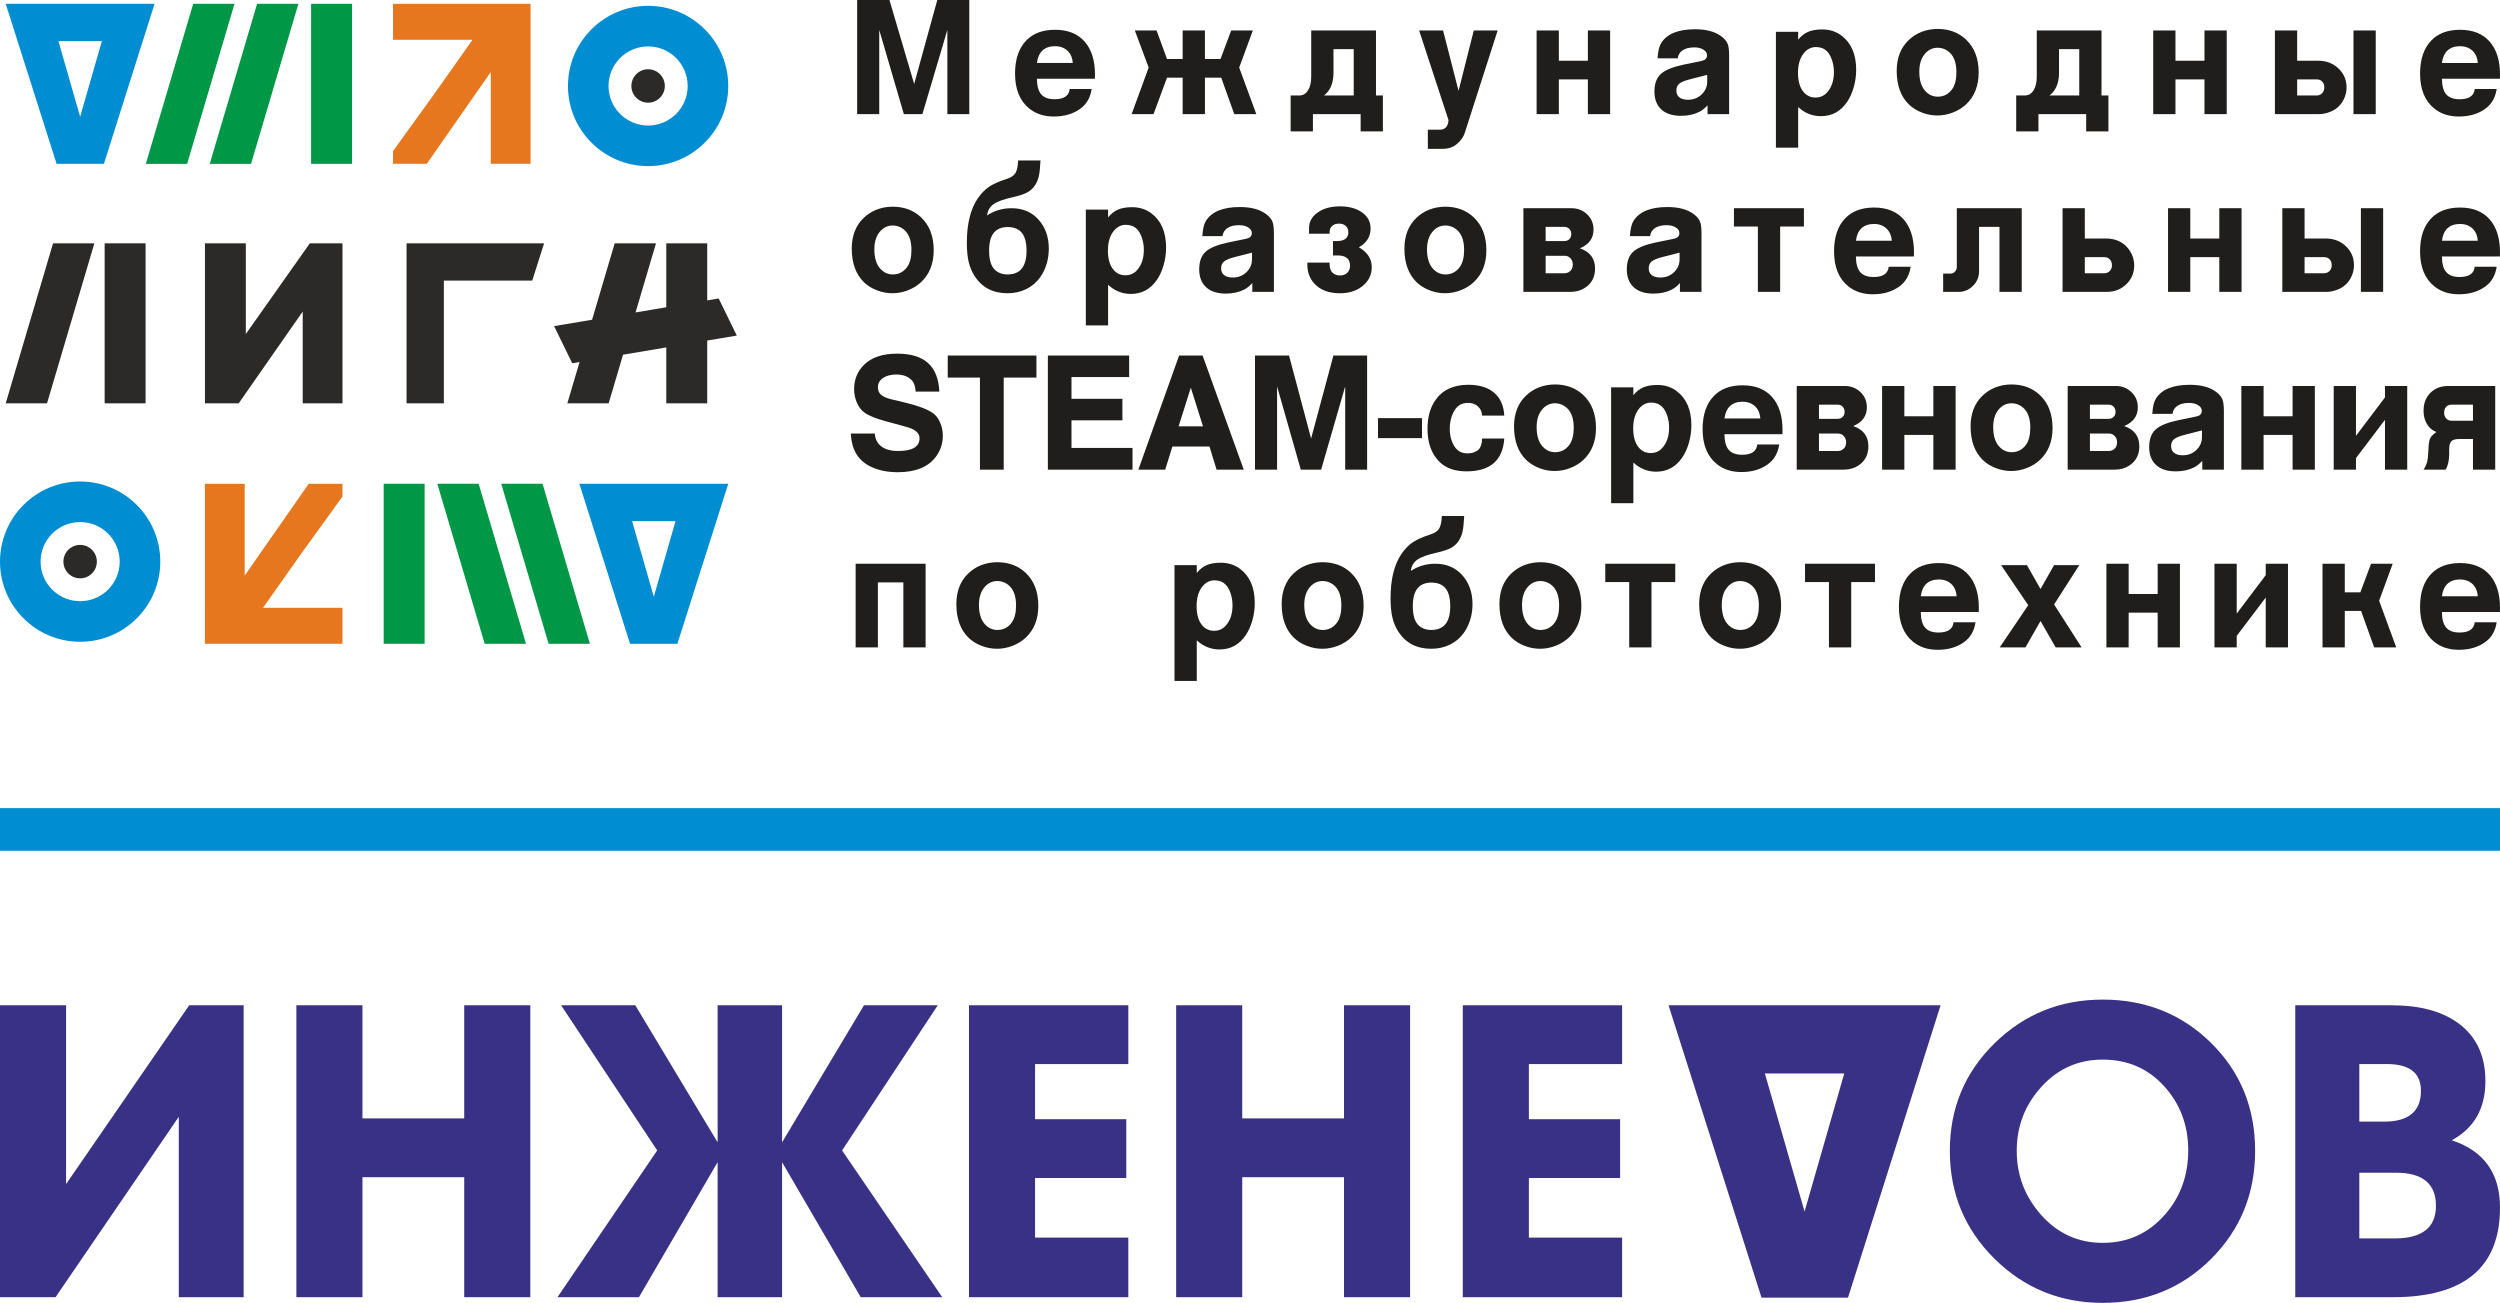 <?xml version="1.0" encoding="UTF-8"?> <!-- Creator: CorelDRAW 2021.5 --> <svg xmlns="http://www.w3.org/2000/svg" xmlns:xlink="http://www.w3.org/1999/xlink" xmlns:xodm="http://www.corel.com/coreldraw/odm/2003" xml:space="preserve" width="90.065mm" height="46.937mm" style="shape-rendering:geometricPrecision; text-rendering:geometricPrecision; image-rendering:optimizeQuality; fill-rule:evenodd; clip-rule:evenodd" viewBox="0 0 14811.01 7718.67"> <defs> <style type="text/css"> <![CDATA[ .fil6 {fill:#2B2A29} .fil4 {fill:#2B2A29;fill-rule:nonzero} .fil5 {fill:#E6771E;fill-rule:nonzero} .fil1 {fill:#201E1C;fill-rule:nonzero} .fil3 {fill:#009846;fill-rule:nonzero} .fil0 {fill:#008DD2;fill-rule:nonzero} .fil2 {fill:#393185;fill-rule:nonzero} ]]> </style> </defs> <g id="Слой_x0020_1">  <polygon class="fil0" points="14811.01,5040.24 -0,5040.24 -0,4787.65 14811.01,4787.65 "></polygon> <g id="_1632104231568"> <path class="fil1" d="M5078.08 0l191.32 0 146.52 497.34 137.03 -497.34 189.48 0 0 676.06 -129.88 0 0 -498.69 -147.86 498.69 -109.88 0 -145.85 -498.69 0 498.69 -130.88 0 0 -676.06zm1389.34 527.07c-7.48,51.01 -29.96,90.22 -67.42,117.23 -41.97,30.57 -94.23,45.95 -157.01,45.95 -57.61,0 -105.9,-15.7 -145.01,-47.13 -56.29,-45.27 -84.43,-114.19 -84.43,-207.11 0,-85.5 22.48,-151.37 67.44,-197.16 40.62,-41.72 97.22,-62.49 169.83,-62.49 75.1,0 133.37,23.14 174.5,69.43 41.13,46.44 61.78,111.82 61.78,196.12 0,5.06 -0.18,13.19 -0.67,24.32l-343.33 0c0.33,42.25 8.67,73 25.31,92.42 16.66,19.42 42.95,29.22 79.1,29.22 55.93,0 85.74,-20.28 89.74,-60.81l130.19 0zm-324.34 -154.07l212.63 0c-2.35,-28.38 -11,-50.5 -25.82,-66.73 -20.14,-21.79 -46.77,-32.61 -79.58,-32.61 -31.15,0 -55.78,8.45 -73.94,25.18 -17.99,16.89 -29.14,41.56 -33.3,74.17zm863.52 303.06l0 -215.9 -92.73 0 -79.92 215.9 -129.72 0 100.91 -275.86 -81.91 -219.78 128.71 0 61.93 169.27 92.73 0 0 -169.27 131.89 0 0 169.27 92.24 0 63.43 -169.27 128.2 0 -80.91 219.78 101.4 275.86 -130.7 0 -77.09 -215.9 -96.56 0 0 215.9 -131.89 0zm639.75 102.37l0 -212.84 51.46 0c21.48,0 38.63,-10.15 51.27,-30.42 12.83,-20.1 19.16,-47.46 19.16,-82.09l0 -272.65 383.62 0 0 385.17 40.96 0 0 212.84 -131.87 0 0 -102.37 -282.74 0 0 102.37 -131.87 0zm373.64 -212.84l0 -274.69 -119.88 0 0 144.78c-1,58.79 -19.82,102.04 -56.27,129.91l176.16 0zm439.11 202.71l70.76 0c15.8,0 28.3,-4.74 36.95,-14.36 8.83,-9.62 13.83,-23.81 14.65,-42.56l-173.99 -530.97 141.87 0 91.73 357.79 90.25 -357.79 141.36 0 -194.13 604.95c-7.99,26.02 -24.16,48.99 -48.3,68.76 -22.3,18.4 -50.62,27.71 -84.76,27.71l-86.4 0 0 -113.53zm644.41 -92.24l0 -495.65 131.85 0 0 179.41 171.85 0 0 -179.41 131.85 0 0 495.65 -131.85 0 0 -205.76 -171.85 0 0 205.76 -131.85 0zm716.5 -330.42c2.66,-42.23 9.82,-72.47 21.48,-90.56 34.3,-54.56 101.4,-81.75 201.32,-81.75 68.43,0 121.53,15.01 159.33,45.11 16.48,13.16 27.63,27.18 33.47,42.05 5.66,14.87 8.49,37.35 8.49,67.75l0 347.82 -127.87 0 0 -52.36c-16.31,18.07 -32.97,31.41 -50.29,39.7 -30.8,15.19 -66.42,22.81 -106.73,22.81 -51.44,0 -90.91,-13.01 -118.21,-39.02 -26.31,-25.18 -39.47,-60.14 -39.47,-105.08 0,-45.78 12.65,-80.41 37.79,-103.73 25.14,-23.14 69.61,-41.56 133.71,-55.07l94.9 -19.42c16.48,-3.55 26.64,-6.59 30.14,-8.78 10.16,-6.43 15.15,-15.38 15.15,-27.36 0,-13.52 -7.15,-24.67 -21.49,-33.63 -14.31,-8.95 -32.12,-13.34 -53.59,-13.34 -28.98,0 -51.97,5.57 -69.1,16.89 -16.99,11.15 -26.8,27.2 -29.49,47.99l-119.54 0zm294.21 97.98l-100.58 25.67c-31.46,7.96 -53.12,16.72 -64.76,26.53 -11.66,9.64 -17.48,23.32 -17.48,40.72 0,17.4 5.99,30.92 17.97,40.37 11.99,9.29 28.98,14.03 51.11,14.03 30.8,0 56.62,-9.62 77.77,-28.71 23.98,-21.81 35.96,-47.99 35.96,-78.56l0 -40.04zm406.98 -255.09l131.87 0 0 46.46c17.48,-21.62 37.3,-37.17 59.27,-46.64 21.81,-9.27 49.45,-14.01 82.59,-14.01 44.45,0 82.91,12.17 115.05,36.66 57.79,43.58 86.75,111 86.75,202.57 0,34.63 -4.83,68.74 -14.31,102.71 -9.65,33.78 -22.64,62.84 -39.3,87.32 -38.28,56.42 -90.07,84.64 -155.02,84.64 -50.95,0 -96.05,-18.07 -135.01,-54.23l0 240.74 -131.87 0 0 -686.21zm237.92 90.22c-26.48,0 -49.29,10.29 -68.08,31.08 -26,28.71 -38.97,69.25 -38.97,121.63 0,49.5 10.99,87.34 33.14,113.7 18.48,21.79 41.79,32.61 70.09,32.61 27.97,0 50.8,-9.98 68.59,-29.73 27.31,-29.91 40.98,-70.28 40.98,-120.97 0,-24.49 -3.67,-47.99 -11.17,-70.45 -7.48,-22.63 -17.48,-40.19 -29.81,-52.71 -16.13,-16.38 -37.79,-24.83 -64.76,-25.16zm719.33 -107.45c68.11,0 124.22,20.95 168.86,62.85 50.11,47.46 75.09,112.5 75.09,195.12 0,79.23 -24.8,142.23 -74.59,189.03 -21.82,20.44 -47.95,36.66 -78.1,48.31 -30.29,11.66 -60.94,17.56 -91.75,17.56 -31.29,0 -61.77,-5.74 -91.75,-17.4 -29.96,-11.49 -55.27,-27.2 -76.09,-46.97 -48.78,-47.11 -73.26,-113.85 -73.26,-200.02 0,-75.84 23.48,-136.49 70.28,-181.6 45.62,-43.58 102.71,-65.88 171.31,-66.9zm1.68 111.5c-32.46,0 -59.45,13.85 -80.58,41.56 -19.16,25.01 -28.81,58.46 -28.81,99.84 0,49.5 11.31,87.35 34.12,113.37 20.64,23.48 45.63,35.14 75.27,35.14 35.14,0 63.26,-14.54 84.58,-43.6 17.15,-23.65 25.82,-57.44 25.82,-101.37 0,-50.85 -12.17,-88.52 -36.64,-113.35 -20.47,-20.44 -45.12,-30.9 -73.75,-31.59zm464.58 495.65l0 -212.84 51.46 0c21.48,0 38.63,-10.15 51.27,-30.42 12.83,-20.1 19.16,-47.46 19.16,-82.09l0 -272.65 383.62 0 0 385.17 40.95 0 0 212.84 -131.85 0 0 -102.37 -282.74 0 0 102.37 -131.87 0zm373.63 -212.84l0 -274.69 -119.88 0 0 144.78c-0.99,58.79 -19.82,102.04 -56.27,129.91l176.16 0zm438.12 110.48l0 -495.65 131.87 0 0 179.41 171.83 0 0 -179.41 131.87 0 0 495.65 -131.87 0 0 -205.76 -171.83 0 0 205.76 -131.87 0zm721 0l0 -495.65 131.85 0 0 179.41 124.39 0c43.45,0 80.25,12.32 110.38,36.98 38.63,31.77 57.95,72.14 57.95,121.64 0,23.65 -5.33,46.62 -15.98,68.92 -10.82,22.3 -25.14,40.21 -43.3,54.05 -12.97,10.31 -29.3,18.58 -48.78,25.01 -19.32,6.41 -37.63,9.62 -54.94,9.62l-261.57 0zm131.85 -110.48l115.56 0c13.16,0 23.98,-4.56 32.46,-13.52 8.5,-9.13 12.83,-20.61 12.83,-34.63 0,-14.03 -4.16,-25.34 -12.32,-34.12 -8.16,-8.62 -18.81,-13.01 -31.97,-13.01l-116.56 0 0 95.28zm333.68 110.48l0 -495.65 131.87 0 0 495.65 -131.87 0zm848.35 -148.99c-7.48,51.01 -29.96,90.22 -67.42,117.23 -41.97,30.57 -94.25,45.95 -157.01,45.95 -57.61,0 -105.9,-15.7 -145.03,-47.13 -56.27,-45.27 -84.41,-114.19 -84.41,-207.11 0,-85.5 22.48,-151.37 67.44,-197.16 40.62,-41.72 97.22,-62.49 169.83,-62.49 75.09,0 133.37,23.14 174.5,69.43 41.13,46.44 61.78,111.82 61.78,196.12 0,5.06 -0.18,13.19 -0.67,24.32l-343.33 0c0.35,42.25 8.67,73 25.31,92.42 16.66,19.42 42.95,29.22 79.1,29.22 55.93,0 85.74,-20.28 89.74,-60.81l130.19 0zm-324.34 -154.07l212.63 0c-2.35,-28.38 -11,-50.5 -25.8,-66.73 -20.16,-21.79 -46.8,-32.61 -79.59,-32.61 -31.13,0 -55.78,8.45 -73.94,25.18 -17.99,16.89 -29.14,41.56 -33.3,74.17zm-9179.3 851.41c68.11,0 124.22,20.95 168.86,62.85 50.11,47.48 75.07,112.52 75.07,195.12 0,79.23 -24.8,142.23 -74.58,189.03 -21.81,20.44 -47.95,36.67 -78.1,48.33 -30.29,11.64 -60.93,17.55 -91.73,17.55 -31.31,0 -61.78,-5.74 -91.75,-17.4 -29.98,-11.48 -55.29,-27.2 -76.11,-46.95 -48.78,-47.13 -73.25,-113.86 -73.25,-200.02 0,-75.86 23.47,-136.49 70.27,-181.6 45.62,-43.6 102.71,-65.89 171.31,-66.91zm1.68 111.5c-32.46,0 -59.43,13.86 -80.58,41.56 -19.16,25.01 -28.81,58.46 -28.81,99.85 0,49.5 11.33,87.34 34.12,113.35 20.65,23.48 45.63,35.14 75.27,35.14 35.14,0 63.28,-14.54 84.59,-43.6 17.14,-23.65 25.8,-57.44 25.8,-101.35 0,-50.86 -12.17,-88.52 -36.64,-113.37 -20.47,-20.44 -45.11,-30.9 -73.75,-31.59zm558.33 -59.63c43.28,-28.55 91.58,-42.74 144.86,-42.74 65.1,0 117.55,21.62 157.51,64.71 42.28,45.95 63.43,104.06 63.43,174.5 0,53.73 -12.15,102.71 -36.62,146.98 -23.65,42.07 -56.78,73.49 -99.06,93.93 -32.48,15.7 -68.94,23.63 -109.24,23.63 -85.91,0 -150.83,-33.94 -194.79,-101.86 -16.17,-25.51 -27.99,-53.54 -35.14,-84.13 -7.17,-30.75 -10.66,-68.25 -10.66,-112.84 0,-111.5 21.31,-198.83 63.94,-262.2 20.14,-29.55 42.62,-52.87 67.09,-69.43 24.65,-16.71 59.96,-32.43 106.23,-47.3 24.63,-7.93 41.62,-19.42 50.78,-34.63 9,-15.19 14.32,-39.86 15.66,-74.17l132.54 0c-1.84,40.88 -5.18,71.63 -9.67,92.26 -4.65,20.59 -12.32,39.17 -23.48,55.73 -11.66,17.42 -26.8,31.26 -45.27,41.23 -18.66,10.15 -45.63,19.09 -81.09,27.04 -56.29,12.5 -95.41,26.51 -117.73,42.07 -22.32,15.54 -35.47,37.84 -39.29,67.23zm123.37 68.76c-74.08,0 -111.22,45.95 -111.22,137.68 0,54.23 10.66,92.07 32.13,113.53 19.49,19.77 45.45,29.57 77.59,29.57 74.76,0 112.05,-46.8 112.05,-140.22 0,-47.3 -8.98,-82.44 -26.97,-105.25 -18.16,-22.97 -45.96,-34.63 -83.59,-35.31zm461.77 -103.39l131.87 0 0 46.46c17.48,-21.62 37.3,-37.17 59.28,-46.62 21.81,-9.29 49.43,-14.03 82.57,-14.03 44.45,0 82.91,12.17 115.05,36.67 57.79,43.58 86.75,110.99 86.75,202.55 0,34.63 -4.82,68.76 -14.31,102.71 -9.65,33.78 -22.64,62.84 -39.29,87.32 -38.3,56.44 -90.08,84.64 -155.02,84.64 -50.95,0 -96.07,-18.07 -135.03,-54.22l0 240.74 -131.87 0 0 -686.22zm237.92 90.22c-26.48,0 -49.29,10.31 -68.08,31.08 -25.98,28.71 -38.97,69.27 -38.97,121.63 0,49.5 10.99,87.35 33.14,113.7 18.48,21.79 41.79,32.61 70.09,32.61 27.97,0 50.8,-9.97 68.59,-29.73 27.31,-29.91 40.98,-70.28 40.98,-120.97 0,-24.49 -3.67,-47.97 -11.17,-70.43 -7.48,-22.64 -17.46,-40.21 -29.81,-52.72 -16.13,-16.38 -37.79,-24.82 -64.76,-25.16zm452.26 66.9c2.68,-42.23 9.83,-72.47 21.49,-90.54 34.3,-54.56 101.4,-81.76 201.3,-81.76 68.44,0 121.54,15.03 159.35,45.11 16.46,13.17 27.63,27.2 33.45,42.05 5.66,14.87 8.49,37.35 8.49,67.75l0 347.84 -127.86 0 0 -52.38c-16.31,18.07 -32.97,31.41 -50.29,39.7 -30.8,15.19 -66.44,22.81 -106.73,22.81 -51.46,0 -90.91,-13.01 -118.22,-39.02 -26.3,-25.18 -39.45,-60.14 -39.45,-105.08 0,-45.78 12.65,-80.41 37.79,-103.73 25.14,-23.14 69.59,-41.54 133.7,-55.07l94.92 -19.42c16.46,-3.55 26.62,-6.59 30.13,-8.78 10.16,-6.41 15.16,-15.36 15.16,-27.36 0,-13.52 -7.17,-24.67 -21.49,-33.61 -14.32,-8.96 -32.13,-13.35 -53.61,-13.35 -28.98,0 -51.95,5.57 -69.1,16.91 -16.99,11.13 -26.8,27.18 -29.47,47.97l-119.55 0zm294.21 97.98l-100.56 25.69c-31.48,7.94 -53.13,16.71 -64.78,26.53 -11.66,9.62 -17.48,23.3 -17.48,40.72 0,17.38 6,30.9 17.99,40.37 11.99,9.27 28.96,14.01 51.11,14.01 30.8,0 56.62,-9.62 77.77,-28.71 23.96,-21.79 35.95,-47.99 35.95,-78.56l0 -40.04zm328.06 59.14l131.87 0 0 8.95c0,24.16 6.17,41.39 18.48,51.87 11.31,10.13 25.64,15.19 43.12,15.19 17.83,0 32.13,-5.23 42.95,-15.7 10.84,-10.48 16.33,-24.67 16.33,-42.41 0,-40.37 -24.32,-60.47 -73.11,-60.47l-27.79 0 0 -85.15 21.97 0c45.96,0 68.94,-17.4 68.94,-52.2 0,-15.54 -5,-28.04 -15.15,-37.33 -10,-9.29 -23.48,-13.85 -40.29,-13.85 -16.49,0 -29.98,4.56 -40.14,13.5 -10.15,9.13 -15.31,21.13 -15.31,35.98l0 10.31 -121.89 0 0 -34.63c0,-34.29 15,-63.18 44.98,-86.5 35.11,-27.36 80.91,-41.05 137.69,-41.05 51.27,0 93.74,10.99 127.36,33.12 36.47,24.16 54.61,56.92 54.61,98.14 0,24.16 -5.99,45.62 -17.81,64.53 -11.84,19.09 -29.14,34.47 -51.78,46.46 51.11,29.57 76.58,68.92 76.58,118.09 0,46.62 -19.82,85.32 -59.43,115.54 -34.14,26.02 -77.26,39.02 -129.21,39.02 -66.27,0 -116.89,-19.24 -152.02,-57.77 -27.31,-30.06 -40.96,-67.06 -40.96,-111.33l0 -12.32zm816.57 -331.46c68.1,0 124.21,20.95 168.84,62.85 50.12,47.48 75.09,112.52 75.09,195.12 0,79.23 -24.8,142.23 -74.59,189.03 -21.81,20.44 -47.95,36.67 -78.08,48.33 -30.31,11.64 -60.94,17.55 -91.75,17.55 -31.29,0 -61.78,-5.74 -91.75,-17.4 -29.96,-11.48 -55.29,-27.2 -76.09,-46.95 -48.78,-47.13 -73.26,-113.86 -73.26,-200.02 0,-75.86 23.47,-136.49 70.27,-181.6 45.62,-43.6 102.71,-65.89 171.32,-66.91zm1.68 111.5c-32.48,0 -59.45,13.86 -80.6,41.56 -19.14,25.01 -28.79,58.46 -28.79,99.85 0,49.5 11.31,87.34 34.12,113.35 20.64,23.48 45.62,35.14 75.27,35.14 35.13,0 63.26,-14.54 84.58,-43.6 17.15,-23.65 25.82,-57.44 25.82,-101.35 0,-50.86 -12.17,-88.52 -36.66,-113.37 -20.47,-20.44 -45.11,-30.9 -73.74,-31.59zm461.59 393.29l0 -495.66 285.05 0c37.79,0 69.43,12.84 94.9,38.51 23.8,23.83 35.62,53.05 35.62,87.68 0,51.7 -26.97,88.85 -80.74,111.33 59.78,20.42 89.76,60.3 89.76,119.6 0,50.17 -19.65,88.01 -58.79,113.86 -24.65,16.38 -53.61,24.67 -86.58,24.67l-279.22 0zm131.87 -110.49l113.72 0c8.32,0 15.98,-2.19 22.97,-6.41 16.15,-9.8 24.14,-24.67 24.14,-45.11 0,-14.54 -4.49,-26.85 -13.65,-36.82 -9.16,-9.98 -20.31,-15.05 -33.47,-15.05l-113.72 0 0 103.39zm0 -190.56l110.21 0c12.5,0 22.48,-3.88 30.14,-11.48 7.66,-7.76 11.49,-17.74 11.49,-30.08 0,-12.66 -4.01,-22.97 -11.82,-30.74 -7.84,-7.94 -17.83,-11.84 -30.31,-11.84l-109.72 0 0 84.13zm499.21 -29.39c2.66,-42.23 9.82,-72.47 21.48,-90.54 34.3,-54.56 101.4,-81.76 201.3,-81.76 68.44,0 121.54,15.03 159.35,45.11 16.48,13.17 27.63,27.2 33.47,42.05 5.66,14.87 8.49,37.35 8.49,67.75l0 347.84 -127.87 0 0 -52.38c-16.31,18.07 -32.97,31.41 -50.29,39.7 -30.8,15.19 -66.42,22.81 -106.73,22.81 -51.44,0 -90.91,-13.01 -118.21,-39.02 -26.31,-25.18 -39.47,-60.14 -39.47,-105.08 0,-45.78 12.65,-80.41 37.79,-103.73 25.14,-23.14 69.61,-41.54 133.71,-55.07l94.9 -19.42c16.48,-3.55 26.62,-6.59 30.14,-8.78 10.16,-6.41 15.15,-15.36 15.15,-27.36 0,-13.52 -7.15,-24.67 -21.49,-33.61 -14.31,-8.96 -32.13,-13.35 -53.59,-13.35 -28.98,0 -51.97,5.57 -69.1,16.91 -16.99,11.13 -26.8,27.18 -29.49,47.97l-119.54 0zm294.2 97.98l-100.56 25.69c-31.46,7.94 -53.12,16.71 -64.78,26.53 -11.64,9.62 -17.48,23.3 -17.48,40.72 0,17.38 6,30.9 17.99,40.37 11.99,9.27 28.98,14.01 51.11,14.01 30.8,0 56.62,-9.62 77.77,-28.71 23.98,-21.79 35.95,-47.99 35.95,-78.56l0 -40.04zm463.92 232.46l0 -387.21 -141.87 0 0 -108.45 414.61 0 0 108.45 -140.87 0 0 387.21 -131.87 0zm905.15 -149.01c-7.5,51.01 -29.98,90.22 -67.44,117.23 -41.95,30.59 -94.23,45.95 -157.01,45.95 -57.61,0 -105.89,-15.7 -145.01,-47.13 -56.29,-45.27 -84.43,-114.19 -84.43,-207.11 0,-85.48 22.48,-151.36 67.44,-197.16 40.64,-41.72 97.24,-62.49 169.83,-62.49 75.1,0 133.37,23.14 174.5,69.43 41.13,46.44 61.78,111.82 61.78,196.12 0,5.06 -0.16,13.19 -0.67,24.34l-343.33 0c0.35,42.23 8.67,72.98 25.31,92.4 16.66,19.42 42.95,29.22 79.1,29.22 55.93,0 85.74,-20.28 89.74,-60.81l130.21 0zm-324.36 -154.07l212.63 0c-2.34,-28.38 -11,-50.5 -25.8,-66.72 -20.16,-21.81 -46.79,-32.61 -79.59,-32.61 -31.13,0 -55.78,8.44 -73.94,25.16 -17.97,16.91 -29.14,41.56 -33.3,74.17zm516.86 303.08l0 -108.47 44.3 0c9.83,0 18.32,-3.88 25.64,-11.64 7.32,-7.78 11,-16.91 11,-27.04l0 -348.51 384.61 0 0 495.66 -131.87 0 0 -385.19 -120.89 0 0 263.38c0,32.77 -11.48,60.98 -34.63,84.3 -24.14,25.01 -52.94,37.51 -86.42,37.51l-91.75 0zm707.36 0l0 -495.66 131.87 0 0 179.41 124.37 0c44.12,0 80.92,12.15 110.39,36.47 17.81,14.88 31.97,33.14 42.3,54.93 10.48,21.77 15.66,44.25 15.66,67.74 0,44.43 -15.66,81.76 -46.95,111.82 -31.31,30.24 -69.94,45.29 -116.07,45.29l-261.57 0zm131.87 -110.49l115.54 0c13.16,0 23.99,-4.39 32.48,-13.34 8.49,-8.78 12.81,-20.28 12.81,-34.3 0,-13.68 -4.16,-25 -12.48,-34.12 -8.32,-8.95 -18.99,-13.52 -31.8,-13.52l-116.54 0 0 95.28zm493.06 110.49l0 -495.66 131.85 0 0 179.41 171.85 0 0 -179.41 131.85 0 0 495.66 -131.85 0 0 -205.77 -171.85 0 0 205.77 -131.85 0zm677.05 0l0 -495.66 131.85 0 0 179.41 124.39 0c43.45,0 80.25,12.33 110.38,37 38.63,31.75 57.95,72.13 57.95,121.63 0,23.65 -5.33,46.62 -15.98,68.92 -10.82,22.3 -25.14,40.22 -43.3,54.07 -12.97,10.29 -29.3,18.58 -48.78,25 -19.32,6.41 -37.63,9.64 -54.96,9.64l-261.55 0zm131.85 -110.49l115.56 0c13.16,0 23.98,-4.56 32.46,-13.52 8.5,-9.11 12.83,-20.61 12.83,-34.62 0,-14.04 -4.18,-25.36 -12.32,-34.14 -8.16,-8.62 -18.83,-13.01 -31.99,-13.01l-116.54 0 0 95.28zm333.66 110.49l0 -495.66 131.89 0 0 495.66 -131.89 0zm804.43 -149.01c-7.5,51.01 -29.98,90.22 -67.44,117.23 -41.97,30.59 -94.23,45.95 -157.01,45.95 -57.61,0 -105.9,-15.7 -145.01,-47.13 -56.29,-45.27 -84.43,-114.19 -84.43,-207.11 0,-85.48 22.48,-151.36 67.44,-197.16 40.62,-41.72 97.22,-62.49 169.83,-62.49 75.1,0 133.37,23.14 174.5,69.43 41.13,46.44 61.78,111.82 61.78,196.12 0,5.06 -0.18,13.19 -0.67,24.34l-343.33 0c0.35,42.23 8.67,72.98 25.31,92.4 16.66,19.42 42.95,29.22 79.1,29.22 55.93,0 85.74,-20.28 89.74,-60.81l130.21 0zm-324.36 -154.07l212.63 0c-2.34,-28.38 -11,-50.5 -25.8,-66.72 -20.16,-21.81 -46.79,-32.61 -79.59,-32.61 -31.13,0 -55.78,8.44 -73.92,25.16 -17.99,16.91 -29.14,41.56 -33.32,74.17zm-5554.96 1171.72c-8.49,129.75 -83.24,194.61 -224.11,194.61 -67.93,0 -120.87,-18.4 -158.51,-55.07 -48.12,-46.8 -72.26,-112.33 -72.26,-196.63 0,-67.41 14.98,-123.34 44.94,-167.59 42.31,-62.34 107.91,-93.59 197.14,-93.59 65.1,0 115.9,15.7 152.69,46.97 36.8,31.41 56.78,76.52 60.11,135.49l-131.2 0c-2.01,-19.44 -7.33,-34.47 -16.15,-44.78 -16.31,-20.1 -38.81,-30.24 -67.77,-30.24 -33.63,0 -59.1,13.19 -76.6,39.71 -20.8,31.41 -31.29,69.59 -31.29,114.54 0,26.02 4.16,50.5 12.65,73.15 8.5,22.63 19.82,40.03 34.14,52.36 14.98,12.84 34.29,19.27 58.12,19.27 27.3,0 49.1,-7.45 65.43,-22.32 12.99,-12.17 20.14,-34.12 21.48,-65.88l131.2 0zm299.36 -320.29c68.11,0 124.22,20.95 168.84,62.84 50.14,47.48 75.09,112.52 75.09,195.12 0,79.23 -24.8,142.25 -74.58,189.05 -21.81,20.44 -47.95,36.66 -78.1,48.31 -30.29,11.64 -60.93,17.56 -91.73,17.56 -31.31,0 -61.78,-5.76 -91.75,-17.4 -29.98,-11.49 -55.29,-27.2 -76.11,-46.97 -48.78,-47.13 -73.25,-113.86 -73.25,-200.02 0,-75.84 23.47,-136.49 70.25,-181.6 45.63,-43.6 102.73,-65.89 171.32,-66.9zm1.68 111.5c-32.48,0 -59.43,13.85 -80.58,41.56 -19.16,25 -28.81,58.44 -28.81,99.84 0,49.5 11.33,87.34 34.12,113.35 20.65,23.48 45.63,35.14 75.27,35.14 35.14,0 63.28,-14.52 84.59,-43.58 17.14,-23.66 25.8,-57.46 25.8,-101.37 0,-50.85 -12.15,-88.52 -36.64,-113.35 -20.47,-20.44 -45.11,-30.92 -73.75,-31.59zm331.84 -94.28l131.87 0 0 46.46c17.48,-21.61 37.3,-37.15 59.28,-46.62 21.81,-9.29 49.45,-14.01 82.59,-14.01 44.43,0 82.91,12.15 115.05,36.66 57.77,43.58 86.75,110.99 86.75,202.55 0,34.63 -4.83,68.76 -14.32,102.71 -9.65,33.78 -22.64,62.84 -39.29,87.34 -38.28,56.42 -90.07,84.64 -155.02,84.64 -50.95,0 -96.05,-18.09 -135.03,-54.23l0 240.74 -131.87 0 0 -686.22zm237.94 90.22c-26.48,0 -49.3,10.31 -68.1,31.08 -25.97,28.71 -38.96,69.27 -38.96,121.64 0,49.5 10.99,87.34 33.14,113.7 18.48,21.77 41.79,32.59 70.09,32.59 27.97,0 50.78,-9.97 68.59,-29.73 27.31,-29.9 40.96,-70.28 40.96,-120.95 0,-24.5 -3.67,-47.99 -11.15,-70.45 -7.5,-22.63 -17.48,-40.21 -29.81,-52.71 -16.13,-16.38 -37.79,-24.83 -64.76,-25.18zm757.92 248.33c-7.5,51.03 -29.98,90.22 -67.42,117.25 -41.97,30.57 -94.25,45.95 -157.03,45.95 -57.61,0 -105.89,-15.72 -145.01,-47.13 -56.27,-45.29 -84.43,-114.21 -84.43,-207.12 0,-85.48 22.48,-151.36 67.44,-197.14 40.62,-41.74 97.24,-62.51 169.83,-62.51 75.1,0 133.37,23.14 174.5,69.43 41.13,46.46 61.78,111.82 61.78,196.14 0,5.06 -0.16,13.17 -0.67,24.32l-343.33 0c0.35,42.23 8.67,72.98 25.32,92.4 16.64,19.44 42.95,29.22 79.08,29.22 55.93,0 85.74,-20.26 89.76,-60.81l130.19 0zm-324.36 -154.05l212.63 0c-2.34,-28.4 -11,-50.52 -25.8,-66.73 -20.16,-21.79 -46.79,-32.61 -79.59,-32.61 -31.13,0 -55.78,8.44 -73.92,25.18 -17.99,16.89 -29.14,41.56 -33.32,74.17zm428.09 303.06l0 -495.65 285.05 0c37.79,0 69.43,12.83 94.9,38.51 23.8,23.81 35.64,53.03 35.64,87.68 0,51.69 -26.99,88.85 -80.76,111.31 59.78,20.44 89.76,60.3 89.76,119.6 0,50.17 -19.65,88.01 -58.79,113.86 -24.63,16.4 -53.61,24.67 -86.58,24.67l-279.22 0zm131.85 -110.49l113.73 0c8.34,0 15.98,-2.19 22.97,-6.41 16.17,-9.8 24.14,-24.67 24.14,-45.11 0,-14.52 -4.47,-26.85 -13.65,-36.82 -9.16,-9.98 -20.31,-15.03 -33.47,-15.03l-113.73 0 0 103.37zm0 -190.55l110.25 0c12.48,0 22.46,-3.9 30.13,-11.49 7.65,-7.76 11.49,-17.74 11.49,-30.06 0,-12.68 -4.01,-22.97 -11.82,-30.75 -7.83,-7.94 -17.83,-11.82 -30.31,-11.82l-109.74 0 0 84.13zm373.99 301.04l0 -495.65 131.85 0 0 179.4 171.85 0 0 -179.4 131.85 0 0 495.65 -131.85 0 0 -205.77 -171.85 0 0 205.77 -131.85 0zm765.9 -504.77c68.11,0 124.21,20.95 168.84,62.84 50.12,47.48 75.09,112.52 75.09,195.12 0,79.23 -24.8,142.25 -74.58,189.05 -21.82,20.44 -47.97,36.66 -78.11,48.31 -30.29,11.64 -60.93,17.56 -91.73,17.56 -31.31,0 -61.78,-5.76 -91.75,-17.4 -29.98,-11.49 -55.27,-27.2 -76.09,-46.97 -48.78,-47.13 -73.26,-113.86 -73.26,-200.02 0,-75.84 23.47,-136.49 70.27,-181.6 45.62,-43.6 102.73,-65.89 171.32,-66.9zm1.66 111.5c-32.46,0 -59.43,13.85 -80.58,41.56 -19.16,25 -28.81,58.44 -28.81,99.84 0,49.5 11.33,87.34 34.14,113.35 20.64,23.48 45.62,35.14 75.25,35.14 35.14,0 63.28,-14.52 84.59,-43.58 17.15,-23.66 25.82,-57.46 25.82,-101.37 0,-50.85 -12.17,-88.52 -36.64,-113.35 -20.47,-20.44 -45.12,-30.92 -73.77,-31.59zm331.86 393.28l0 -495.65 285.05 0c37.79,0 69.43,12.83 94.9,38.51 23.8,23.81 35.64,53.03 35.64,87.68 0,51.69 -26.99,88.85 -80.76,111.31 59.78,20.44 89.76,60.3 89.76,119.6 0,50.17 -19.65,88.01 -58.79,113.86 -24.65,16.4 -53.61,24.67 -86.58,24.67l-279.22 0zm131.85 -110.49l113.73 0c8.34,0 15.98,-2.19 22.97,-6.41 16.17,-9.8 24.14,-24.67 24.14,-45.11 0,-14.52 -4.49,-26.85 -13.65,-36.82 -9.16,-9.98 -20.31,-15.03 -33.47,-15.03l-113.73 0 0 103.37zm0 -190.55l110.23 0c12.5,0 22.48,-3.9 30.14,-11.49 7.65,-7.76 11.49,-17.74 11.49,-30.06 0,-12.68 -4.01,-22.97 -11.82,-30.75 -7.83,-7.94 -17.83,-11.82 -30.31,-11.82l-109.74 0 0 84.13zm369.48 -29.39c2.66,-42.25 9.82,-72.49 21.48,-90.56 34.3,-54.56 101.4,-81.76 201.3,-81.76 68.44,0 121.54,15.03 159.35,45.11 16.48,13.17 27.63,27.2 33.47,42.05 5.66,14.88 8.49,37.35 8.49,67.75l0 347.84 -127.87 0 0 -52.38c-16.31,18.09 -32.96,31.43 -50.27,39.71 -30.8,15.19 -66.44,22.79 -106.74,22.79 -51.44,0 -90.91,-13.01 -118.22,-39.02 -26.3,-25.18 -39.45,-60.14 -39.45,-105.07 0,-45.8 12.65,-80.43 37.79,-103.73 25.14,-23.15 69.61,-41.56 133.71,-55.07l94.9 -19.42c16.48,-3.55 26.64,-6.59 30.13,-8.8 10.16,-6.41 15.16,-15.36 15.16,-27.36 0,-13.52 -7.17,-24.67 -21.48,-33.61 -14.32,-8.96 -32.13,-13.35 -53.61,-13.35 -28.99,0 -51.97,5.59 -69.1,16.91 -16.99,11.15 -26.82,27.2 -29.47,47.99l-119.55 0zm294.2 97.98l-100.56 25.67c-31.46,7.94 -53.12,16.72 -64.78,26.53 -11.64,9.62 -17.46,23.32 -17.46,40.72 0,17.38 5.99,30.9 17.97,40.37 11.99,9.29 28.98,14.01 51.11,14.01 30.82,0 56.62,-9.62 77.77,-28.71 23.98,-21.79 35.95,-47.97 35.95,-78.56l0 -40.03zm233.29 232.45l0 -495.65 131.87 0 0 179.4 171.83 0 0 -179.4 131.87 0 0 495.65 -131.87 0 0 -205.77 -171.83 0 0 205.77 -131.87 0zm547.28 0l0 -495.65 131.87 0 0 295.3 171.85 -227.56 0 -67.74 131.85 0 0 495.65 -131.85 0 0 -295.3 -171.85 227.04 0 68.26 -131.87 0zm825.03 0l0 -181.44 -83.1 0c-21.31,0 -36.28,4.39 -44.94,13.34 -8.5,8.96 -12.83,24.32 -12.83,46.46l0 29.24c-0.33,38.84 -7.33,69.59 -20.98,92.4l-130.7 0c10.66,-16.72 17.83,-32.94 21.48,-48.15 3.5,-15.38 6,-39.86 7.33,-73.49 0.99,-30.23 4.32,-51.34 9.98,-63.35 5.66,-12.17 18.16,-24.67 37.3,-37.84 -19.32,-7.94 -34.29,-18.58 -44.94,-31.75 -20.82,-25.34 -31.31,-56.95 -31.31,-94.61 0,-43.41 13.48,-78.72 40.45,-105.92 27.15,-27.04 62.44,-40.54 106.05,-40.54l278.08 0 0 495.65 -131.87 0zm0 -289.91l0 -95.26 -126.71 0c-9.18,0 -16.66,1.86 -22.81,5.57 -14.16,8.27 -21.33,22.3 -21.33,42.05 0,14.04 4.18,25.52 12.32,34.3 8.34,8.96 18.66,13.34 31.31,13.34l127.22 0zm-9581.73 1343.03l0 -495.65 414.59 0 0 495.65 -131.89 0 0 -385.17 -150.85 0 0 385.17 -131.85 0z"></path> <path class="fil1" d="M5907.43 3330.68c68.11,0 124.22,20.95 168.86,62.85 50.11,47.46 75.09,112.5 75.09,195.12 0,79.23 -24.8,142.23 -74.59,189.03 -21.81,20.44 -47.95,36.66 -78.1,48.31 -30.29,11.64 -60.93,17.56 -91.75,17.56 -31.29,0 -61.77,-5.74 -91.75,-17.4 -29.96,-11.49 -55.27,-27.2 -76.09,-46.97 -48.78,-47.13 -73.26,-113.85 -73.26,-200.02 0,-75.84 23.48,-136.49 70.28,-181.6 45.62,-43.58 102.71,-65.89 171.31,-66.9zm1.68 111.5c-32.46,0 -59.43,13.85 -80.58,41.56 -19.16,25.01 -28.81,58.46 -28.81,99.84 0,49.5 11.33,87.35 34.14,113.37 20.64,23.48 45.62,35.13 75.25,35.13 35.14,0 63.26,-14.52 84.59,-43.58 17.14,-23.65 25.8,-57.44 25.8,-101.37 0,-50.85 -12.17,-88.52 -36.64,-113.35 -20.47,-20.44 -45.11,-30.92 -73.75,-31.59zm1049.14 -94.26l131.87 0 0 46.46c17.48,-21.62 37.28,-37.17 59.27,-46.64 21.81,-9.27 49.45,-14.01 82.6,-14.01 44.43,0 82.9,12.17 115.05,36.66 57.77,43.58 86.75,110.99 86.75,202.55 0,34.63 -4.85,68.76 -14.32,102.71 -9.65,33.78 -22.64,62.84 -39.3,87.34 -38.28,56.42 -90.07,84.64 -155.01,84.64 -50.95,0 -96.07,-18.09 -135.03,-54.23l0 240.74 -131.87 0 0 -686.21zm237.92 90.22c-26.48,0 -49.29,10.29 -68.08,31.06 -25.98,28.73 -38.97,69.27 -38.97,121.64 0,49.5 10.99,87.34 33.14,113.7 18.48,21.79 41.79,32.59 70.09,32.59 27.99,0 50.8,-9.97 68.61,-29.72 27.31,-29.91 40.96,-70.28 40.96,-120.97 0,-24.5 -3.67,-47.99 -11.17,-70.45 -7.48,-22.63 -17.48,-40.21 -29.8,-52.71 -16.15,-16.38 -37.79,-24.83 -64.78,-25.16zm638.55 -107.45c68.1,0 124.21,20.95 168.82,62.85 50.14,47.46 75.1,112.5 75.1,195.12 0,79.23 -24.82,142.23 -74.59,189.03 -21.81,20.44 -47.95,36.66 -78.1,48.31 -30.29,11.64 -60.93,17.56 -91.73,17.56 -31.31,0 -61.78,-5.74 -91.75,-17.4 -29.98,-11.49 -55.29,-27.2 -76.11,-46.97 -48.78,-47.13 -73.25,-113.85 -73.25,-200.02 0,-75.84 23.47,-136.49 70.27,-181.6 45.62,-43.58 102.71,-65.89 171.32,-66.9zm1.66 111.5c-32.46,0 -59.43,13.85 -80.58,41.56 -19.16,25.01 -28.81,58.46 -28.81,99.84 0,49.5 11.33,87.35 34.12,113.37 20.65,23.48 45.63,35.13 75.27,35.13 35.14,0 63.28,-14.52 84.59,-43.58 17.14,-23.65 25.8,-57.44 25.8,-101.37 0,-50.85 -12.15,-88.52 -36.64,-113.35 -20.47,-20.44 -45.11,-30.92 -73.75,-31.59zm521.5 -59.63c43.28,-28.55 91.58,-42.74 144.85,-42.74 65.12,0 117.56,21.62 157.52,64.69 42.3,45.95 63.43,104.06 63.43,174.51 0,53.73 -12.15,102.71 -36.62,146.98 -23.65,42.05 -56.77,73.48 -99.08,93.92 -32.46,15.7 -68.92,23.65 -109.21,23.65 -85.92,0 -150.86,-33.96 -194.82,-101.86 -16.15,-25.52 -27.97,-53.56 -35.13,-84.13 -7.15,-30.75 -10.66,-68.26 -10.66,-112.84 0,-111.51 21.31,-198.83 63.94,-262.2 20.14,-29.55 42.62,-52.87 67.09,-69.43 24.65,-16.72 59.94,-32.43 106.23,-47.3 24.65,-7.94 41.62,-19.42 50.78,-34.63 9,-15.21 14.32,-39.86 15.66,-74.17l132.53 0c-1.83,40.88 -5.15,71.63 -9.64,92.24 -4.67,20.61 -12.33,39.19 -23.48,55.75 -11.66,17.4 -26.8,31.25 -45.29,41.23 -18.65,10.13 -45.62,19.08 -81.09,27.02 -56.27,12.5 -95.41,26.53 -117.73,42.07 -22.3,15.54 -35.45,37.86 -39.29,67.24zm123.39 68.76c-74.1,0 -111.23,45.95 -111.23,137.68 0,54.23 10.66,92.07 32.13,113.52 19.47,19.77 45.45,29.57 77.59,29.57 74.77,0 112.07,-46.79 112.07,-140.22 0,-47.3 -9,-82.44 -26.97,-105.23 -18.16,-22.97 -45.96,-34.63 -83.59,-35.31zm643.53 -120.62c68.11,0 124.21,20.95 168.82,62.85 50.12,47.46 75.1,112.5 75.1,195.12 0,79.23 -24.82,142.23 -74.58,189.03 -21.84,20.44 -47.97,36.66 -78.11,48.31 -30.29,11.64 -60.94,17.56 -91.73,17.56 -31.31,0 -61.78,-5.74 -91.75,-17.4 -29.98,-11.49 -55.29,-27.2 -76.11,-46.97 -48.78,-47.13 -73.25,-113.85 -73.25,-200.02 0,-75.84 23.47,-136.49 70.25,-181.6 45.63,-43.58 102.73,-65.89 171.34,-66.9zm1.66 111.5c-32.46,0 -59.45,13.85 -80.58,41.56 -19.16,25.01 -28.81,58.46 -28.81,99.84 0,49.5 11.31,87.35 34.14,113.37 20.64,23.48 45.62,35.13 75.25,35.13 35.13,0 63.28,-14.52 84.59,-43.58 17.15,-23.65 25.8,-57.44 25.8,-101.37 0,-50.85 -12.15,-88.52 -36.64,-113.35 -20.47,-20.44 -45.12,-30.92 -73.75,-31.59zm525.66 393.28l0 -387.19 -141.87 0 0 -108.45 414.61 0 0 108.45 -140.87 0 0 387.19 -131.87 0zm656.02 -504.77c68.11,0 124.21,20.95 168.84,62.85 50.12,47.46 75.09,112.5 75.09,195.12 0,79.23 -24.82,142.23 -74.58,189.03 -21.82,20.44 -47.97,36.66 -78.11,48.31 -30.29,11.64 -60.93,17.56 -91.73,17.56 -31.31,0 -61.78,-5.74 -91.75,-17.4 -29.98,-11.49 -55.27,-27.2 -76.11,-46.97 -48.78,-47.13 -73.25,-113.85 -73.25,-200.02 0,-75.84 23.47,-136.49 70.27,-181.6 45.62,-43.58 102.71,-65.89 171.32,-66.9zm1.66 111.5c-32.46,0 -59.43,13.85 -80.58,41.56 -19.16,25.01 -28.81,58.46 -28.81,99.84 0,49.5 11.33,87.35 34.14,113.37 20.64,23.48 45.62,35.13 75.25,35.13 35.14,0 63.28,-14.52 84.59,-43.58 17.15,-23.65 25.8,-57.44 25.8,-101.37 0,-50.85 -12.15,-88.52 -36.62,-113.35 -20.47,-20.44 -45.12,-30.92 -73.77,-31.59zm525.66 393.28l0 -387.19 -141.87 0 0 -108.45 414.61 0 0 108.45 -140.87 0 0 387.19 -131.87 0zm868.3 -149.01c-7.48,51.03 -29.96,90.22 -67.42,117.25 -41.97,30.57 -94.25,45.95 -157.01,45.95 -57.61,0 -105.89,-15.7 -145.03,-47.13 -56.27,-45.27 -84.41,-114.19 -84.41,-207.12 0,-85.48 22.48,-151.36 67.44,-197.14 40.62,-41.72 97.22,-62.51 169.83,-62.51 75.09,0 133.37,23.15 174.5,69.45 41.13,46.44 61.78,111.82 61.78,196.12 0,5.06 -0.18,13.17 -0.67,24.32l-343.33 0c0.35,42.25 8.67,72.98 25.31,92.4 16.66,19.44 42.97,29.24 79.1,29.24 55.93,0 85.74,-20.28 89.74,-60.83l130.19 0zm-324.34 -154.05l212.63 0c-2.34,-28.38 -10.99,-50.52 -25.8,-66.73 -20.14,-21.79 -46.8,-32.61 -79.59,-32.61 -31.13,0 -55.78,8.45 -73.92,25.18 -18.01,16.89 -29.14,41.56 -33.32,74.17zm475.86 -184.48l153.02 0 80.58 141.56 80.43 -141.56 149.35 0 -149.35 233.12 163.02 254.42 -153.69 0 -89.76 -156.44 -89.23 156.44 -152.69 0 169.17 -250.03 -160.85 -237.51zm623.9 487.54l0 -495.65 131.85 0 0 179.41 171.85 0 0 -179.41 131.85 0 0 495.65 -131.85 0 0 -205.76 -171.85 0 0 205.76 -131.85 0zm640.2 0l0 -495.65 131.87 0 0 295.3 171.83 -227.56 0 -67.74 131.87 0 0 495.65 -131.87 0 0 -295.3 -171.83 227.05 0 68.25 -131.87 0zm640.21 0l0 -495.65 131.87 0 0 169.27 92.24 0 63.44 -169.27 128.2 0 -80.43 219.27 101.41 276.37 -130.72 0 -77.59 -215.9 -96.56 0 0 215.9 -131.87 0zm1031.65 -149.01c-7.48,51.03 -29.96,90.22 -67.42,117.25 -41.97,30.57 -94.25,45.95 -157.01,45.95 -57.61,0 -105.89,-15.7 -145.03,-47.13 -56.27,-45.27 -84.41,-114.19 -84.41,-207.12 0,-85.48 22.48,-151.36 67.44,-197.14 40.62,-41.72 97.22,-62.51 169.81,-62.51 75.1,0 133.38,23.15 174.51,69.45 41.13,46.44 61.78,111.82 61.78,196.12 0,5.06 -0.18,13.17 -0.67,24.32l-343.33 0c0.35,42.25 8.65,72.98 25.31,92.4 16.66,19.44 42.97,29.24 79.1,29.24 55.93,0 85.74,-20.28 89.74,-60.83l130.19 0zm-324.34 -154.05l212.63 0c-2.34,-28.38 -11,-50.52 -25.8,-66.73 -20.16,-21.79 -46.8,-32.61 -79.59,-32.61 -31.13,0 -55.78,8.45 -73.92,25.18 -18.01,16.89 -29.16,41.56 -33.32,74.17zm-9426.43 -963.93l142.03 0c2.48,33.27 15.64,58.77 39.45,76.68 23.65,17.74 56.78,26.69 98.92,26.69 84.58,0 126.87,-25.16 126.87,-75.68 0,-30.74 -25.98,-53.05 -78.1,-67.24l-119.54 -32.59c-61.6,-16.56 -104.9,-34.12 -129.88,-53.05 -18.32,-13.5 -32.81,-32.77 -43.79,-57.77 -10.82,-25.18 -16.31,-51.87 -16.31,-80.25 0,-56.93 19.47,-104.9 58.61,-143.92 44.63,-44.09 110.06,-66.22 196.63,-66.22 80.76,0 141.7,18.58 182.83,55.75 41.29,37.17 63.43,93.59 66.77,169.28l-140.54 0c-1.33,-31.44 -9.82,-54.74 -25.47,-69.96 -21.15,-20.93 -50.62,-31.41 -88.41,-31.41 -32.97,0 -59.45,6.92 -79.43,20.77 -20.14,13.86 -30.14,32.1 -30.14,54.91 0,18.42 6.17,33.12 18.32,44.09 12.17,10.8 32.15,19.77 59.94,26.69l80.6 19.26c76.58,18.42 131.38,38.69 164.17,60.83 18.65,12.48 33.47,31.25 44.78,55.91 11.17,24.65 16.82,51.36 16.82,79.56 0,46.29 -13.48,87.68 -40.45,124.17 -45.29,61.67 -120.72,92.57 -226.44,92.57 -66.44,0 -123.2,-12.66 -170.34,-38.17 -68.1,-36.67 -103.9,-100.36 -107.89,-190.89zm574.27 -462.21l525.49 0 0 130.75 -193.82 0 0 545.33 -140.87 0 0 -545.33 -190.81 0 0 -130.75zm593.25 0l481.54 0 0 127.71 -341.67 0 0 128.73 301.71 0 0 127.71 -301.71 0 0 163.2 361.65 0 0 128.73 -501.52 0 0 -676.08zm777.57 0l139.02 0 243.93 676.08 -161.01 0 -41.97 -136.84 -219.93 0 -42.48 136.84 -158.99 0 241.43 -676.08zm-3.01 419.62l144.53 0 -72.26 -229.06 -72.27 229.06zm452.4 -419.62l201.63 0 130.88 491.76 132.18 -491.76 199.64 0 0 676.08 -129.86 0 0 -493.29 -142.53 493.29 -120.54 0 -140.52 -493.29 0 493.29 -130.88 0 0 -676.08zm728.78 370.98l260.75 0 0 118.6 -260.75 0 0 -118.6z"></path> </g> <g id="_1632104235792"> <path class="fil2" d="M11042.19 5955.63l454.67 0 -548.5 1732.1 -512.4 0 -550.9 -1732.1 454.67 0 0 0.02 702.47 0 0 -0.02zm-586.37 403.97l235.13 818.14 235.14 -818.14 -470.27 0z"></path> <path class="fil2" d="M1443.57 7685.06l-384.3 0 0 -1068.86 -730.2 1068.86 -329.06 0 0 -1729.38 391.52 0 0 1059.24 729.38 -1059.24 322.66 0 0 1729.38zm1698.17 0l-391.52 0 0 -710.97 -602.88 0 0 710.97 -391.52 0 0 -1729.38 391.52 0 0 670.12 602.88 0 0 -670.12 391.52 0 0 1729.38zm2440.36 0l-482.79 0 -465.96 -799.84 0 799.84 -381.91 0 0 -799.84 -465.98 799.84 -482.79 0 590.88 -869.5 -569.25 -859.88 439.54 0 487.6 811.85 0 -811.85 381.91 0 0 811.85 485.19 -811.85 437.14 0 -566.85 859.88 593.28 869.5zm1102.49 0l-943.96 0 0 -1729.38 943.96 0 0 348.27 -552.45 0 0 326.66 540.42 0 0 348.28 -540.42 0 0 353.09 552.45 0 0 353.09zm1669.33 0l-391.52 0 0 -710.97 -602.87 0 0 710.97 -391.52 0 0 -1729.38 391.52 0 0 670.12 602.87 0 0 -670.12 391.52 0 0 1729.38zm1256.22 0l-943.96 0 0 -1729.38 943.96 0 0 348.27 -552.45 0 0 326.66 540.44 0 0 348.28 -540.44 0 0 353.09 552.45 0 0 353.09zm2846.97 33.61c-251.41,0 -465.17,-87.27 -641.31,-261.8 -176.14,-174.54 -264.22,-387.52 -264.22,-638.91 0,-251.41 88.08,-463.58 264.22,-636.51 176.14,-172.92 389.91,-259.42 641.31,-259.42 254.6,0 468.79,85.68 642.51,257.02 173.72,171.32 260.6,384.31 260.6,638.91 0,253 -86.86,466.37 -260.6,640.11 -173.74,173.74 -387.92,260.6 -642.51,260.6zm0 -1441.15c-144.12,0 -265.02,53.66 -362.69,160.93 -97.67,107.29 -146.52,233.8 -146.52,379.51 0,145.72 48.84,273.02 146.52,381.91 97.67,108.88 218.57,163.31 362.69,163.31 147.31,0 269.97,-55.09 367.49,-165.73 93.03,-105.53 139.3,-232.97 139.3,-381.9 0,-148.92 -47.64,-275.83 -142.91,-380.71 -95.26,-104.87 -216.58,-157.33 -363.89,-157.33zm2353.87 876.72c0,353.88 -211.38,530.82 -634.11,530.82l-578.86 0 0 -1729.38 571.65 0c161.73,0 290.65,33.63 386.72,100.87 112.07,78.46 168.13,194.56 168.13,348.28 0,161.72 -66.45,278.62 -199.36,350.68 190.56,62.44 285.83,195.35 285.83,398.72zm-468.38 -691.77c0,-105.69 -67.28,-158.53 -201.76,-158.53l-163.31 0 0 341.06 146.51 0c145.72,0 218.57,-60.85 218.57,-182.54zm-365.07 485.19l0 389.12 210.16 0c162.52,0 243.79,-64.45 243.79,-193.36 0,-130.49 -78.89,-195.76 -236.59,-195.76l-217.37 0z"></path> </g> <g id="_1632104238096"> <path class="fil0" d="M666.97 22.61l248.79 0 -300.13 947.81 -280.38 0 -301.47 -947.81 248.79 0 0.02 0.02 384.38 0 0 -0.02zm-320.85 221.07l128.66 447.68 128.66 -447.68 -257.33 0z"></path> <polygon class="fil3" points="1843.1,22.61 1843.1,970.64 2085.59,970.64 2085.59,22.61 "></polygon> <polygon class="fil3" points="1523.12,22.61 1242.55,970.64 1487.28,970.64 1767.85,22.61 "></polygon> <polygon class="fil3" points="1144.49,22.61 863.93,970.64 1108.67,970.64 1389.24,22.61 "></polygon> <polygon class="fil4" points="1214.13,1441.62 1456.37,1441.62 1456.37,1978.72 1835.5,1441.62 2029.01,1441.62 2029.01,2389.44 1793.37,2389.44 1793.37,1845.76 1414.25,2389.44 1214.13,2389.44 "></polygon> <polygon class="fil4" points="2408.58,1441.52 2629.62,1441.52 3223.44,1441.52 3153.16,1662.57 2629.62,1662.57 2629.62,2389.54 2408.58,2389.54 2408.58,1662.57 "></polygon> <path class="fil5" d="M2328.33 894.94l242.23 -335.28 228.57 -323.81 -470.8 0 0 -213.24 621.33 0 193.49 0 0.02 0 0 213.24 -0.02 0 0 734.52 -235.6 0 0 -543.65 -379.12 543.65 -200.1 0 0 -75.43zm242.23 -335.28l0 0z"></path> <path class="fil0" d="M3839.66 34.53c131.1,0 249.81,53.15 335.72,139.07 85.92,85.91 139.07,204.61 139.07,335.7 0,131.08 -53.15,249.8 -139.06,335.72 -85.94,85.92 -204.66,139.06 -335.74,139.06 -131.1,0 -249.8,-53.15 -335.7,-139.06 -85.92,-85.91 -139.07,-204.62 -139.07,-335.72 0,-131.1 53.15,-249.8 139.07,-335.7 85.91,-85.92 204.61,-139.07 335.7,-139.07zm165.73 309.06c-42.39,-42.41 -101,-68.66 -165.73,-68.66 -64.71,0 -123.32,26.25 -165.71,68.66 -42.41,42.39 -68.66,101 -68.66,165.71 0,64.73 26.25,123.34 68.66,165.73 42.39,42.41 101,68.64 165.71,68.64 64.73,0 123.34,-26.23 165.75,-68.62 42.39,-42.41 68.62,-101.02 68.62,-165.75 0,-64.71 -26.23,-123.32 -68.64,-165.71z"></path> <circle class="fil6" cx="3839.66" cy="509.32" r="99.06"></circle> <path class="fil0" d="M3681.26 2866.19l-248.81 0 300.15 947.81 280.38 0 301.47 -947.81 -248.81 0 -0.02 0.02 -384.36 0 0 -0.02zm320.85 221.07l-128.68 447.68 -128.65 -447.68 257.33 0z"></path> <g> <polygon class="fil3" points="2515.64,2865.98 2515.64,3814 2273.15,3814 2273.15,2865.98 "></polygon> <polygon class="fil3" points="2835.64,2865.98 3116.19,3814 2871.46,3814 2590.89,2865.98 "></polygon> <polygon class="fil3" points="3214.25,2865.98 3494.81,3814 3250.08,3814 2969.52,2865.98 "></polygon> </g> <path class="fil5" d="M2028.96 2941.68l-242.22 335.26 -228.57 323.81 470.78 0 0 213.26 -621.32 0 -193.49 0 -0.02 0 0 -213.26 0.02 0 0 -734.52 235.6 0 0 543.66 379.12 -543.66 200.08 0 0 75.45zm-242.22 335.26l0 0z"></path> <path class="fil0" d="M474.78 3802.07c-131.1,0 -249.81,-53.15 -335.72,-139.06 -85.91,-85.91 -139.06,-204.61 -139.06,-335.72 0,-131.06 53.13,-249.8 139.06,-335.72 85.92,-85.92 204.66,-139.06 335.72,-139.06 131.1,0 249.81,53.15 335.72,139.07 85.91,85.91 139.06,204.61 139.06,335.7 0,131.11 -53.15,249.81 -139.06,335.72 -85.91,85.91 -204.62,139.06 -335.72,139.06zm-165.73 -309.05c42.39,42.41 101,68.64 165.73,68.64 64.73,0 123.34,-26.23 165.73,-68.64 42.41,-42.39 68.64,-101 68.64,-165.73 0,-64.71 -26.23,-123.32 -68.64,-165.73 -42.39,-42.39 -101,-68.64 -165.73,-68.64 -64.73,0 -123.34,26.25 -165.73,68.64 -42.41,42.41 -68.64,101.02 -68.64,165.73 0,64.73 26.23,123.34 68.64,165.73z"></path> <circle class="fil6" cx="474.78" cy="3327.29" r="99.06"></circle> <g> <polygon class="fil4" points="314.34,1441.52 33.78,2389.54 278.53,2389.54 559.09,1441.52 "></polygon> <polygon class="fil4" points="619.98,1441.52 619.98,2389.54 862.48,2389.54 862.48,1441.52 "></polygon> </g> <polygon class="fil4" points="3641.68,1441.52 3507.7,1894.22 3282.71,1932.06 3390.11,2151.96 3433.57,2144.66 3361.1,2389.54 3605.85,2389.54 3691.13,2101.35 3947.32,2058.28 3947.32,2389.54 4189.82,2389.54 4189.82,2017.49 4365.1,1988.03 4257.7,1768.11 4189.82,1779.52 4189.82,1441.52 3947.32,1441.52 3947.32,1820.31 3765.26,1850.93 3886.43,1441.52 "></polygon> </g> </g> </svg> 